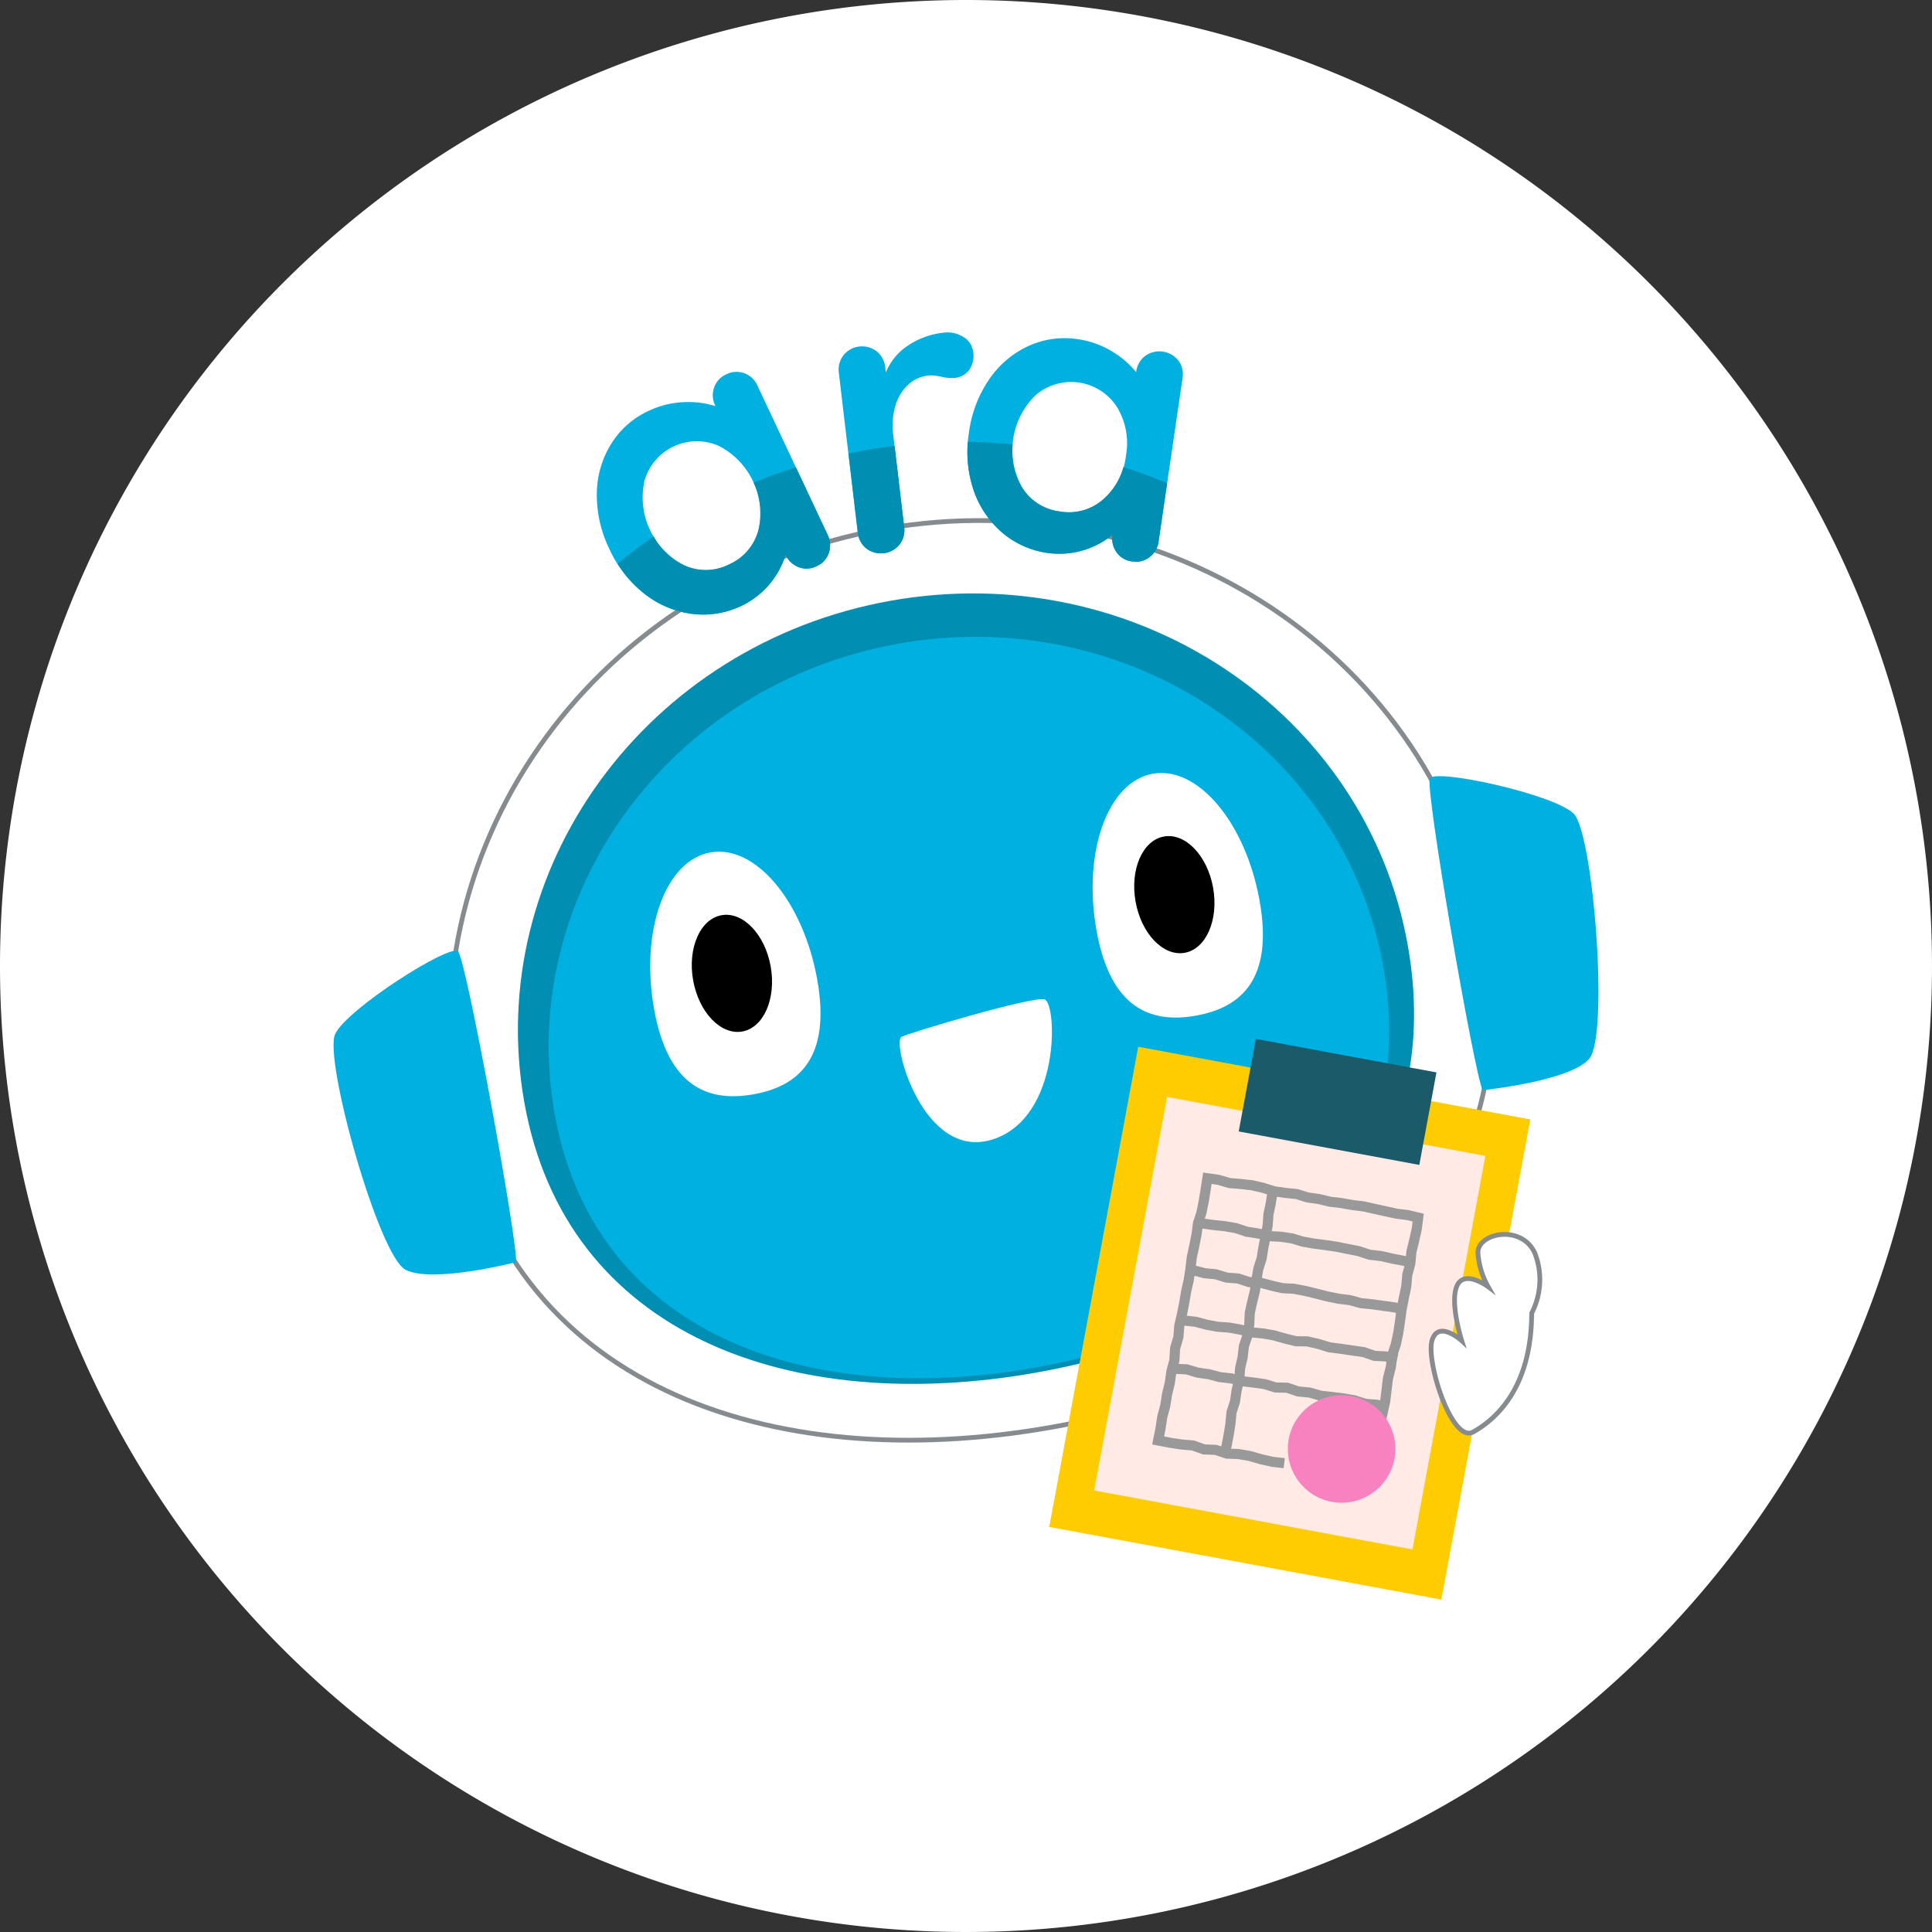 <svg xmlns="http://www.w3.org/2000/svg" width="122" height="122" viewBox="0 0 122 122">
  <rect x="0" y="0" width="122" height="122" fill="#333333" stroke="none"/>
  <g id="グループ_5297" data-name="グループ 5297" transform="translate(-430 -590)">
    <path id="パス_69281" data-name="パス 69281" d="M61,0A61,61,0,1,1,0,61,61,61,0,0,1,61,0Z" transform="translate(430 590)" fill="#fff"/>
    <g id="グループ_15285" data-name="グループ 15285" transform="translate(-1276.592 159.902)">
      <path id="パス_69282" data-name="パス 69282" d="M1800.359,488.818c3.055,17.168-9.374,28.205-27.3,31.394s-34.551-2.678-37.606-19.847,9-33.672,26.92-36.86S1797.3,471.649,1800.359,488.818Z" fill="#fff" stroke="#858b8e" stroke-miterlimit="10" stroke-width="0.3"/>
      <path id="パス_69283" data-name="パス 69283" d="M1795.489,489.789c2.626,14.758-8.057,24.244-23.462,26.985s-29.7-2.3-32.324-17.059,7.734-28.943,23.139-31.683S1792.863,475.032,1795.489,489.789Z" fill="#008eb2"/>
      <path id="パス_69284" data-name="パス 69284" d="M1793.945,491.151c2.462,13.841-7.558,22.739-22.006,25.309s-27.854-2.158-30.317-16,7.254-27.145,21.7-29.716S1791.482,477.31,1793.945,491.151Z" fill="#00b0e1"/>
      <path id="パス_69285" data-name="パス 69285" d="M1739.18,509.8c.125-1.215-3.146-19.118-3.662-19.623s-7.02,3.634-7.761,5.214,2.745,13.994,4.437,14.885S1739.18,509.8,1739.18,509.8Z" fill="#00b0e1"/>
      <path id="パス_69286" data-name="パス 69286" d="M1800.214,498.94c-.536-1.1-3.642-19.03-3.332-19.682s7.843.99,9.084,2.218,2.25,14.081.969,15.5S1800.214,498.94,1800.214,498.94Z" fill="#00b0e1"/>
      <path id="パス_69287" data-name="パス 69287" d="M1763.511,495.58c.409-.242,8.232-2.572,9.034-2.374s1.074,7.475-3.282,8.847S1762.9,495.945,1763.511,495.58Z" fill="#fff"/>
      <g id="グループ_15273" data-name="グループ 15273">
        <path id="パス_69288" data-name="パス 69288" d="M1758.2,491.968c.88,4.948-1.184,6.727-4.03,7.233s-5.4-.452-6.277-5.4.714-9.369,3.56-9.875S1757.317,487.02,1758.2,491.968Z" fill="#fff"/>
        <ellipse id="楕円形_26862" data-name="楕円形 26862" cx="2.487" cy="3.73" rx="2.487" ry="3.73" transform="translate(1749.708 488.326) rotate(-10.088)"/>
      </g>
      <g id="グループ_15274" data-name="グループ 15274">
        <path id="パス_69289" data-name="パス 69289" d="M1786.136,487c.88,4.948-1.183,6.727-4.029,7.234s-5.4-.452-6.277-5.4.713-9.37,3.559-9.876S1785.256,482.049,1786.136,487Z" fill="#fff"/>
        <ellipse id="楕円形_26863" data-name="楕円形 26863" cx="2.487" cy="3.73" rx="2.487" ry="3.73" transform="translate(1777.646 483.356) rotate(-10.088)"/>
      </g>
      <g id="グループ_15276" data-name="グループ 15276">
        <g id="グループ_15275" data-name="グループ 15275">
          <path id="パス_69290" data-name="パス 69290" d="M1753.593,453.667a1.456,1.456,0,0,1,.838.8l4.423,9.4a1.468,1.468,0,0,1,.077,1.144,1.406,1.406,0,0,1-.773.839,1.382,1.382,0,0,1-1.122.066,1.541,1.541,0,0,1-.839-.772,5.328,5.328,0,0,1-2.759,3.2,5.613,5.613,0,0,1-3.15.518,6.128,6.128,0,0,1-3-1.264,7.56,7.56,0,0,1-2.218-2.84,7.714,7.714,0,0,1-.789-3.525,6.04,6.04,0,0,1,.91-3.115,5.478,5.478,0,0,1,2.352-2.071,5.7,5.7,0,0,1,2.184-.552,5.794,5.794,0,0,1,2.044.247l-.01-.022a1.473,1.473,0,0,1-.077-1.146,1.41,1.41,0,0,1,.772-.838A1.431,1.431,0,0,1,1753.593,453.667Zm.889,9.912a4.8,4.8,0,0,0-2.5-5.324,3.437,3.437,0,0,0-4.692,2.206,4.823,4.823,0,0,0,2.494,5.33,3.243,3.243,0,0,0,2.842-.047A3.281,3.281,0,0,0,1754.482,463.579Z" fill="#00b0e1"/>
          <path id="パス_69291" data-name="パス 69291" d="M1767.424,451.376a1.245,1.245,0,0,1,.615.916,1.523,1.523,0,0,1-.256,1.181,1.292,1.292,0,0,1-.882.488,2.456,2.456,0,0,1-.85-.073c-.051-.011-.164-.03-.341-.059a1.989,1.989,0,0,0-.557-.007,2.173,2.173,0,0,0-1.174.534,2.865,2.865,0,0,0-.824,1.3,4.369,4.369,0,0,0-.154,1.935l.684,5.782a1.475,1.475,0,0,1-.29,1.111,1.515,1.515,0,0,1-2.1.248,1.476,1.476,0,0,1-.541-1.012l-1.191-10.077a1.471,1.471,0,0,1,.289-1.11,1.511,1.511,0,0,1,2.1-.249,1.483,1.483,0,0,1,.541,1.013l.037.317a3.713,3.713,0,0,1,1.43-1.715,4.985,4.985,0,0,1,2.182-.79A1.88,1.88,0,0,1,1767.424,451.376Z" fill="#00b0e1"/>
          <path id="パス_69292" data-name="パス 69292" d="M1781.006,452.868a1.456,1.456,0,0,1,.257,1.13l-1.507,10.283a1.476,1.476,0,0,1-.569,1,1.412,1.412,0,0,1-1.108.272,1.392,1.392,0,0,1-.972-.566,1.539,1.539,0,0,1-.272-1.107,5.323,5.323,0,0,1-4.066,1.142,5.619,5.619,0,0,1-2.912-1.308,6.106,6.106,0,0,1-1.8-2.711,7.547,7.547,0,0,1-.279-3.59,7.721,7.721,0,0,1,1.288-3.376,6.045,6.045,0,0,1,2.48-2.094,5.471,5.471,0,0,1,3.1-.426,5.694,5.694,0,0,1,2.125.746,5.817,5.817,0,0,1,1.568,1.335l0-.025a1.467,1.467,0,0,1,.568-1,1.526,1.526,0,0,1,2.092.294Zm-4.735,8.754a4.339,4.339,0,0,0,1.423-2.758,4.384,4.384,0,0,0-.569-3.064,3.438,3.438,0,0,0-5.129-.753,4.827,4.827,0,0,0-.866,5.821,3.248,3.248,0,0,0,2.4,1.531A3.282,3.282,0,0,0,1776.271,461.622Z" fill="#00b0e1"/>
        </g>
        <path id="パス_69293" data-name="パス 69293" d="M1750.288,468.864a5.613,5.613,0,0,0,3.15-.518,5.328,5.328,0,0,0,2.759-3.2,1.541,1.541,0,0,0,.839.772,1.382,1.382,0,0,0,1.122-.066,1.406,1.406,0,0,0,.773-.839,1.468,1.468,0,0,0-.077-1.144l-2-4.262q-1.367.432-2.674.968a4.314,4.314,0,0,1,.306,3,3.281,3.281,0,0,1-1.86,2.165,3.243,3.243,0,0,1-2.842.047,4.221,4.221,0,0,1-1.913-1.813c-.788.541-1.546,1.116-2.279,1.718a7.192,7.192,0,0,0,1.7,1.9A6.12,6.12,0,0,0,1750.288,468.864Z" fill="#008eb2"/>
        <path id="パス_69294" data-name="パス 69294" d="M1761.3,464.73a1.515,1.515,0,0,0,2.1-.248,1.475,1.475,0,0,0,.29-1.111l-.605-5.116c-.624.077-1.249.166-1.875.277-.35.063-.692.139-1.037.211l.588,4.975A1.476,1.476,0,0,0,1761.3,464.73Z" fill="#008eb2"/>
        <path id="パス_69295" data-name="パス 69295" d="M1768.056,461a6.106,6.106,0,0,0,1.8,2.711,5.619,5.619,0,0,0,2.912,1.308,5.323,5.323,0,0,0,4.066-1.142,1.539,1.539,0,0,0,.272,1.107,1.392,1.392,0,0,0,.972.566,1.412,1.412,0,0,0,1.108-.272,1.476,1.476,0,0,0,.569-1l.537-3.667q-1.352-.57-2.763-1.017a4.117,4.117,0,0,1-1.259,2.025,3.282,3.282,0,0,1-2.746.777,3.248,3.248,0,0,1-2.4-1.531,4.26,4.26,0,0,1-.583-2.705c-.934-.091-1.875-.149-2.826-.162A7.352,7.352,0,0,0,1768.056,461Z" fill="#008eb2"/>
      </g>
      <g id="グループ_15284" data-name="グループ 15284">
        <g id="グループ_15277" data-name="グループ 15277">
          <path id="パス_69296" data-name="パス 69296" d="M1800.948,501.8l-.708.1-.694.206-.724.052-.7.2-.725.049-.717.084-.693.225-.72.079-.719.085-.7.207-.71.1-.691.207-.73.032-.7.206-.69.232-.717.115-.685.248-.721.13-.708.168-.676.274-.706.18-.7.189-.692.214-.642.339-.667.274-.754.167-.036.751-.218.7-.172.708-.158.713-.071.732-.093.726-.224.7-.132.717-.126.72-.161.715-.2.71-.153.771.607-.515.641-.341.621-.36.581-.435.653-.32.7-.174.667-.275.7-.163.676-.254.7-.152.714-.106.689-.224.715-.09.712-.162.731.074.723-.051.723-.059.721.081.731-.088.7.239.72.067.727.054.76.2.411-.672.385-.613.479-.551.409-.605.307-.669.419-.6.3-.671.322-.657.32-.659.215-.7.217-.7.287-.682.109-.734-.05-.736Z" fill="none" stroke="#999" stroke-miterlimit="10" stroke-width="0.638"/>
        </g>
        <rect id="長方形_23834" data-name="長方形 23834" width="25.179" height="30.837" transform="translate(1778.466 496.198) rotate(10.498)" fill="#ffcc01"/>
        <rect id="長方形_23835" data-name="長方形 23835" width="20.442" height="25.275" transform="translate(1780.288 499.364) rotate(10.498)" fill="#ffeae6"/>
        <rect id="長方形_23836" data-name="長方形 23836" width="11.599" height="5.941" transform="translate(1785.895 495.704) rotate(10.498)" fill="#1a5a69"/>
        <g id="グループ_15278" data-name="グループ 15278">
          <path id="パス_69297" data-name="パス 69297" d="M1793.729,520.03l.172-.712.158-.717.091-.732.088-.735.184-.715.08-.733.235-.706.153-.724.108-.731.1-.733.141-.727.153-.724.064-.74.192-.715.07-.741.177-.723.161-.728.09-.708-.656-.159-.7-.086-.694-.151-.7-.154-.7-.158-.709-.087-.7-.124-.71-.084-.7-.169-.709-.1-.687-.214-.716-.073-.709-.1-.688-.215-.7-.165-.715-.083-.72-.058-.7-.205-.7-.1-.109.71-.117.721-.143.716-.223.7-.094.72-.142.712-.156.711-.084.727-.112.724-.161.713-.121.719-.142.717-.169.715-.058.734-.209.706-.04.74-.191.711-.1.726-.174.712-.113.727-.191.714-.11.731-.15.752.747.143.722.112.732.061.7.249.739.029.7.236.737.028.723.125.709.206.72.161.734.084" fill="none" stroke="#999" stroke-miterlimit="10" stroke-width="0.638"/>
        </g>
        <g id="グループ_15279" data-name="グループ 15279">
          <path id="パス_69298" data-name="パス 69298" d="M1782.513,507.355l.705.1.711.073.7.12.687.227.711.111.7.166.72.041.71.1.694.208.707.127.714.091.714.105.706.142.705.14.688.225.719.083.705.161.712.137.715.118" fill="none" stroke="#999" stroke-miterlimit="10" stroke-width="0.638"/>
        </g>
        <g id="グループ_15280" data-name="グループ 15280">
          <path id="パス_69299" data-name="パス 69299" d="M1781.964,510.317l.69.179.712.069.687.211.719.054.689.226.722.038.693.187.7.161.725.039.706.133.7.172.7.177.705.143.715.089.694.192.721.072.716.1.718.1.7.179" fill="none" stroke="#999" stroke-miterlimit="10" stroke-width="0.638"/>
        </g>
        <g id="グループ_15281" data-name="グループ 15281">
          <path id="パス_69300" data-name="パス 69300" d="M1781.377,513.487l.71.075.69.186.7.131.72.05.708.128.7.176.716.066.706.122.7.2.7.171.728.014.7.161.692.214.715.089.71.106.716.1.691.239.73.038.706.166" fill="none" stroke="#999" stroke-miterlimit="10" stroke-width="0.638"/>
        </g>
        <g id="グループ_15282" data-name="グループ 15282">
          <path id="パス_69301" data-name="パス 69301" d="M1780.812,516.535l.717.033.686.207.707.1.695.184.716.08.7.178.712.085.711.1.693.212.728.015.687.234.72.068.695.2.716.081.714.089.711.122.694.223.727.056.7.182" fill="none" stroke="#999" stroke-miterlimit="10" stroke-width="0.638"/>
        </g>
        <circle id="楕円形_26864" data-name="楕円形 26864" cx="3.395" cy="3.395" r="3.395" transform="translate(1787.916 518.201)" fill="#f882bf"/>
        <g id="グループ_15283" data-name="グループ 15283">
          <path id="パス_69302" data-name="パス 69302" d="M1786.948,505.394l-.113.7-.146.692-.05.709-.127.694-.141.687-.112.692-.214.674-.114.694-.1.7-.17.689-.152.69-.028.712-.11.7-.233.678-.079.705-.159.69-.05.713-.172.689-.1.7-.221.678-.065.711-.112.7-.133.7-.152.7" fill="none" stroke="#999" stroke-miterlimit="10" stroke-width="0.638"/>
        </g>
      </g>
      <path id="パス_69303" data-name="パス 69303" d="M1803.313,513.019a4.6,4.6,0,0,0,.187-3.821c-.889-1.85-3.689-1.2-3.578.06a5.051,5.051,0,0,0,.642,2.093s-1.493-1.114-1.967-.057.3,3.471.3,3.471-1.465-1.343-1.873-.037,1.244,6.549,2.6,5.791S1803.3,517.816,1803.313,513.019Z" fill="#fff" stroke="#858b8e" stroke-miterlimit="10" stroke-width="0.3"/>
    </g>
  </g>
</svg>
